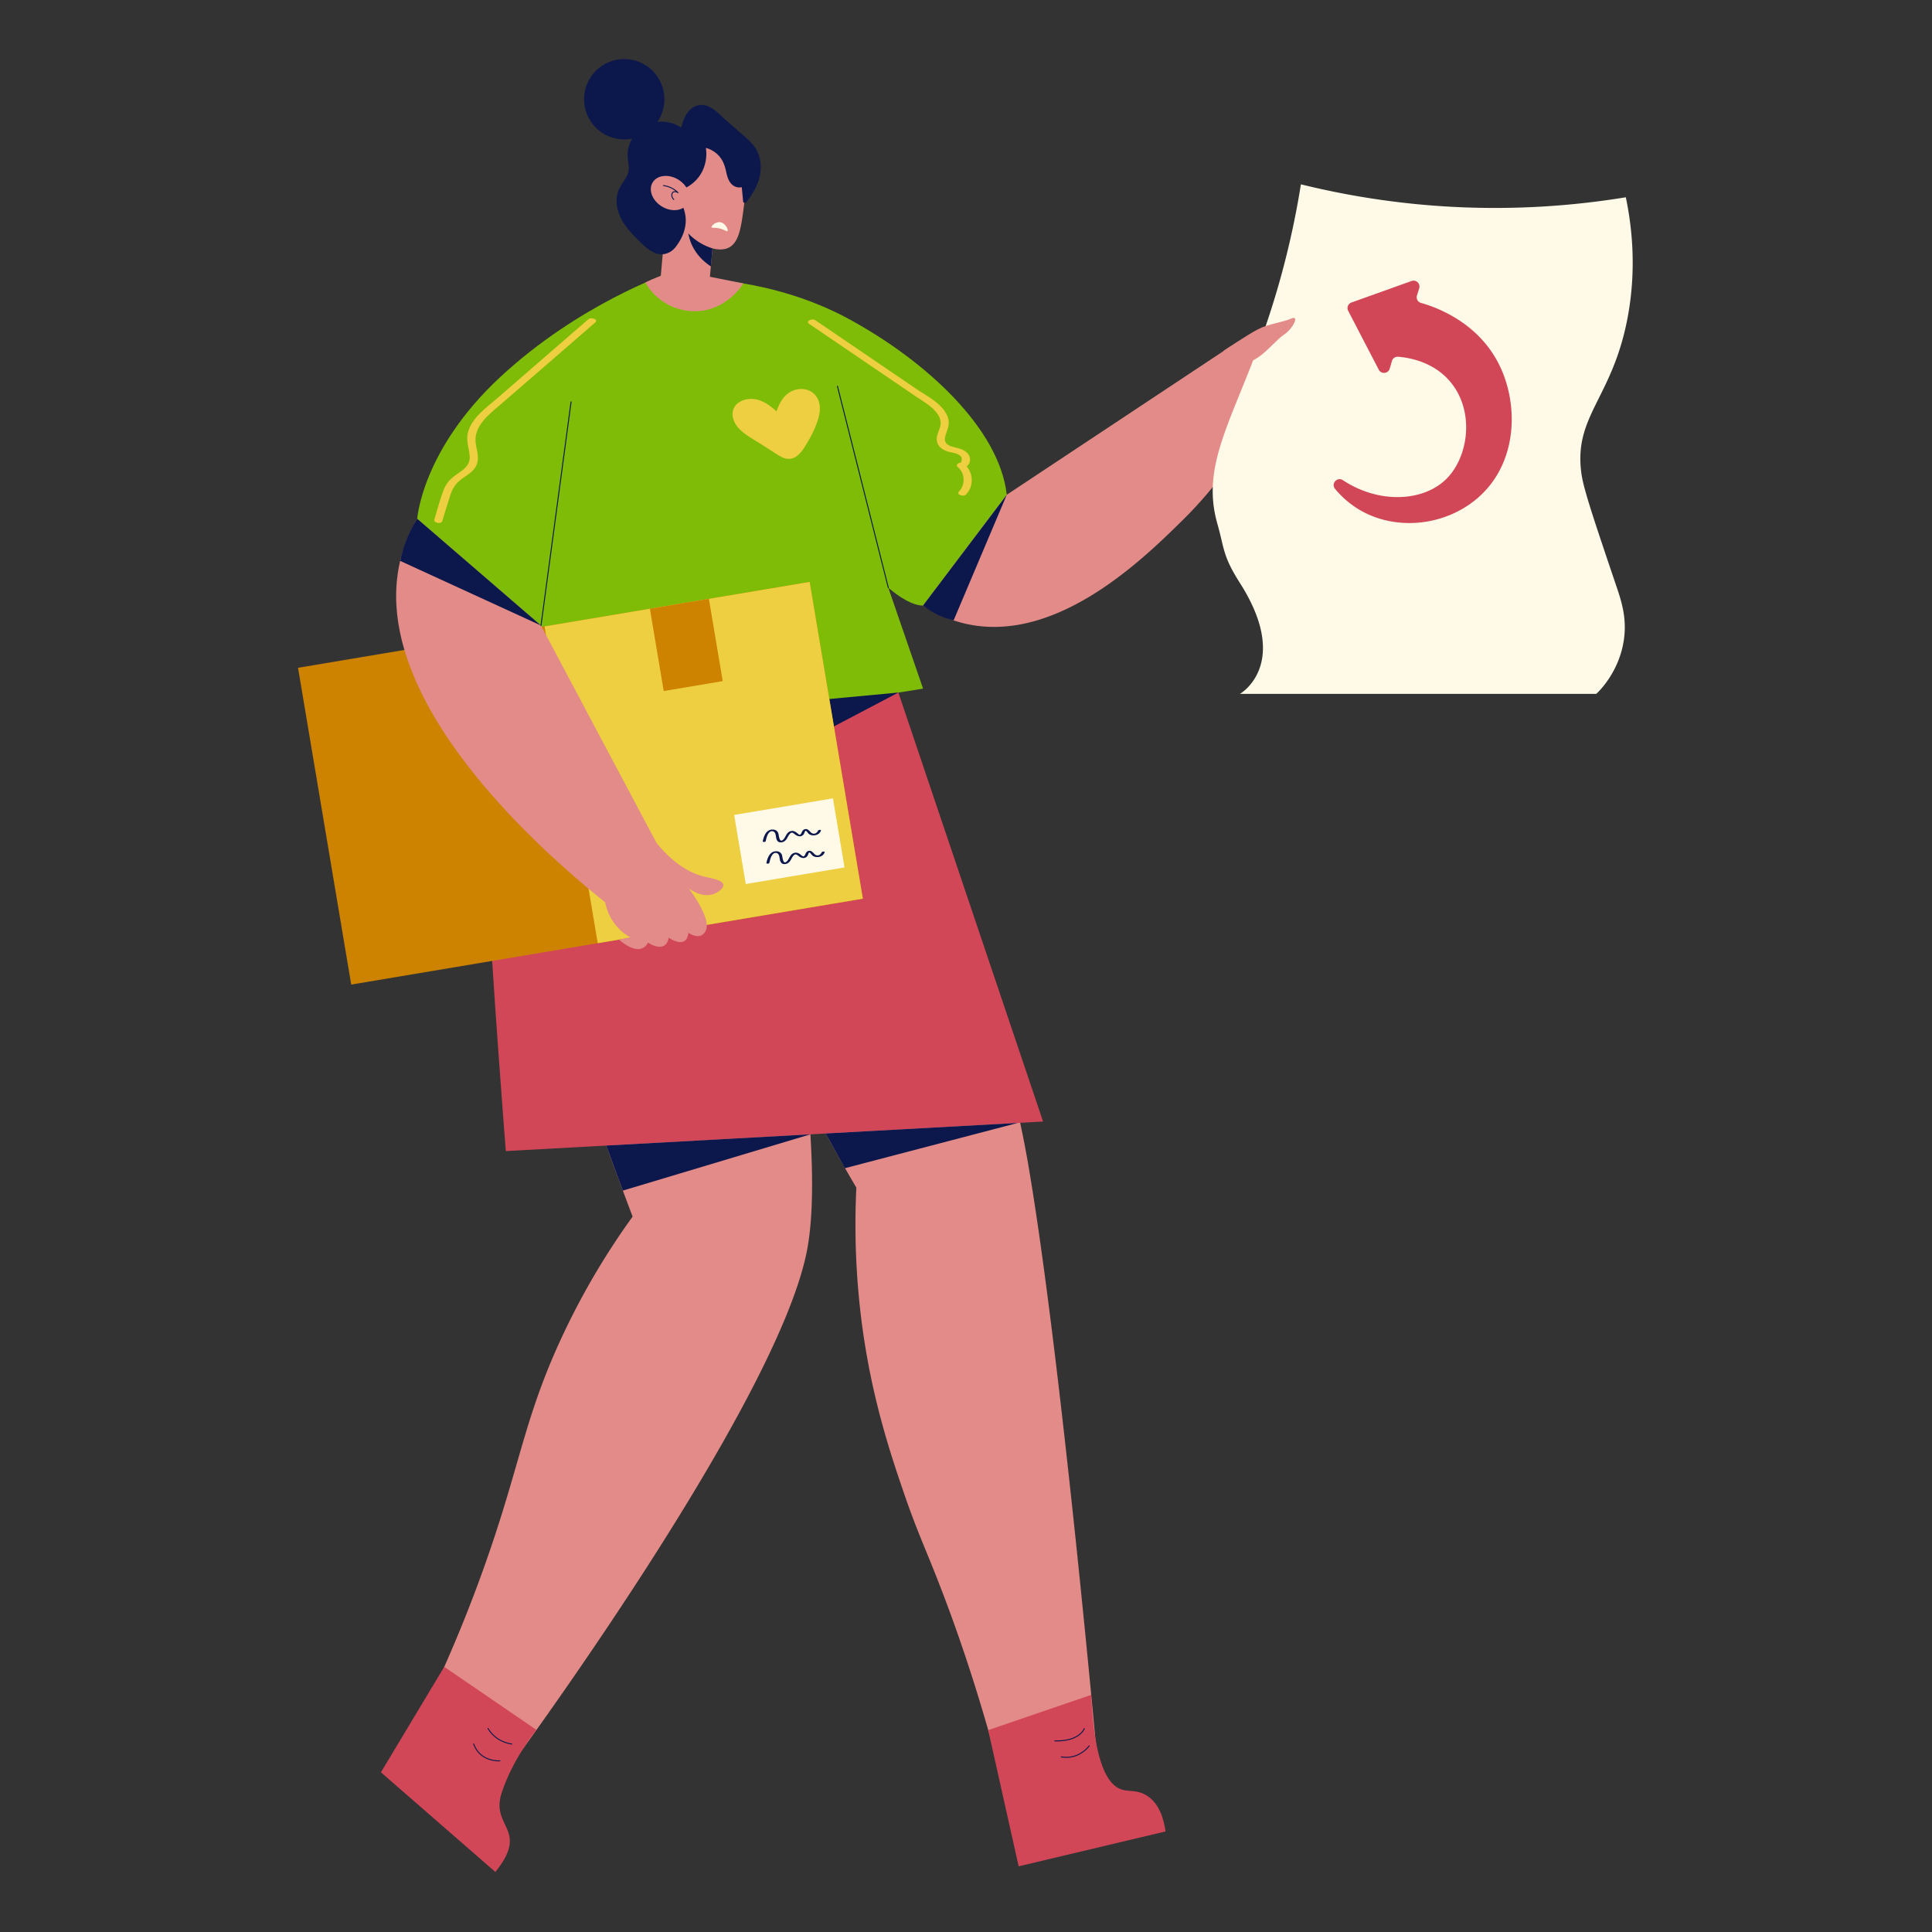 <svg xmlns="http://www.w3.org/2000/svg" viewBox="0 0 2000 2000"><rect x="0" y="0" width="2000" height="2000" fill="#333333" stroke="none"/><defs><style>.cls-1{fill:#e38b88;}.cls-2{fill:#0c184c;}.cls-3{fill:#d14758;}.cls-4{fill:#7ebc07;}.cls-5{fill:none;stroke:#0c184c;stroke-linecap:round;stroke-linejoin:round;}.cls-6{fill:#fff9e8;}.cls-7{fill:#cd8200;}.cls-8{fill:#edcf41;}</style></defs><title>Delivery Return</title><g id="Delivery_Return" data-name="Delivery Return"><rect class="cls-1" x="687.27" y="208.39" width="50.74" height="85.18" transform="translate(25.4 -62.95) rotate(5.15)"/><circle class="cls-1" cx="725.25" cy="191.51" r="47.41"/><path class="cls-1" d="M704.16,235.72c18,18.36,39.05,27,51,20.21,10.32-5.84,12.39-22.4,15.19-44.74a176.36,176.36,0,0,0,1.18-29.64l-77.9-2.12Q698.89,207.57,704.16,235.72Z"/><path class="cls-2" d="M737.56,257.11a59.12,59.12,0,0,1-25-15.43,48.89,48.89,0,0,0,2.83,9.92c5.31,13.11,15.14,20.67,20.51,24.15Z"/><path class="cls-1" d="M749.31,295.68a230.11,230.11,0,0,1,77.57,15.84c36.83,14.62,60.84,35.67,91.86,66A1702.67,1702.67,0,0,1,1042.2,512.18l230.61-152.89c12.23-6.13,26.68-4.88,37,3.19,12.68,10,12.76,25.5,12.74,27.39-15.07,37.47-43.8,94.87-98.11,148.43C1184.81,577.34,1097.92,663,1006.1,647c-84.38-14.71-134.86-108.67-204.7-238.67A1035,1035,0,0,1,749.31,295.68Z"/><path class="cls-1" d="M745.66,638.32s122,495,89.5,657.42-311.51,538.94-311.51,538.94l-89.82-53.51a1481,1481,0,0,0,78.35-191.11c27.54-83.6,34.31-130,68.8-204.49a762.55,762.55,0,0,1,73.9-126.14c-41.44-109.69-76.52-210.18-106-299.4-17.22-52.13-35.45-109.24-39.25-187.3a600.6,600.6,0,0,1,5.1-112.12Z"/><path class="cls-1" d="M902.81,654.49s127.29,350.76,161.69,551.43,72.62,628.76,72.62,628.76l-98.74,13.38c-24.7-97.47-51.3-171.5-71.35-221.69-11.68-29.23-19.73-46.85-31.85-82.39-13.18-38.61-32.56-96-42.69-171.79a790.85,790.85,0,0,1-6-142.76A1883.21,1883.21,0,0,1,670.8,682.27Z"/><path class="cls-3" d="M555.36,1790.81s-24.7,29.85-36.17,65.53,29.3,37-6.37,81.54l-118.49-103.2,65.54-109.18Z"/><path class="cls-3" d="M1023,1791l31.5,141,152.07-36.1c-1.84-13-6.44-28.81-19.12-36.95-9.9-6.37-18.5-4-26.11-6.37-14.31-4.4-28.49-26.31-31.7-98.06Z"/><path class="cls-3" d="M555.36,669.85s-59.42,74.54-52.73,208.31,21,313.43,21,313.43L1079.78,1161,917.34,679.41Z"/><path class="cls-4" d="M596.27,430,523.65,701.39a1110.75,1110.75,0,0,0,284.12,26.75,1100.66,1100.66,0,0,0,147.79-15.29l-118.49-344-87.76-73.17L691.65,283Z"/><path class="cls-4" d="M715.89,288.35s83-1.47,162.8,41.85,155.86,113.4,163.51,182L955.56,626.77s-29.73,5-87.91-79.12S715.89,288.35,715.89,288.35Z"/><path class="cls-2" d="M779.09,149.31c-3.9-4.53-8.65-8.33-13.13-12.26l-15.05-13.22c-7.31-6.42-16-16.74-26.9-15-11.58,1.85-16.15,13.15-18.84,23.26-13.93-9.43-33.77-8.09-45.61,4.34a35.64,35.64,0,0,0-9.86,22.84c-.24,5.53,1.59,11,1.12,16.47-.44,5.07-3.33,9.24-6.05,13.36-2.56,3.87-4.85,7.82-5.83,12.41a33.87,33.87,0,0,0,.27,14.52c2.31,10.17,8.44,18.73,15.42,26.27,3.64,3.94,7.48,7.76,11.42,11.39a41.77,41.77,0,0,0,11.32,7.92c8.31,3.59,16.87.95,22.26-6.18,5.77-7.62,11.57-18.66,10-31.6A41.66,41.66,0,0,0,696.68,199c2.43-.39,20.24-3.6,29.51-20.14a40.77,40.77,0,0,0,4.52-25.75,28.11,28.11,0,0,1,12.91,7.58c4.67,4.82,6.68,10.51,8.07,17,1.21,5.55,2.91,11.81,8.18,14.89a11.1,11.1,0,0,0,8,1.18q.72,7.49,1.43,15c.15,1.59,2.75,1.2,3.45.32,6.82-8.62,12.61-18.57,14.28-29.58C788.63,168.64,786.27,157.65,779.09,149.31Z"/><ellipse class="cls-1" cx="693.63" cy="199.81" rx="16.3" ry="21.11" transform="translate(161.88 687.96) rotate(-58.62)"/><path class="cls-5" d="M686.89,192.14a25.75,25.75,0,0,1,9.39,3.08,25.41,25.41,0,0,1,5.57,4.22c-1.83-1.19-4-1.38-5.17-.47-1.63,1.26-1.89,4.88.82,7.51"/><circle class="cls-2" cx="646.21" cy="102.72" r="41.61"/><path class="cls-6" d="M753.09,239.26c1.07-1.15-1.9-8.35-7.32-9.22-4.86-.79-9.71,3.85-9.22,5.26.3.87,2.43.14,6.74.88C749.65,237.27,752.3,240.1,753.09,239.26Z"/><path class="cls-2" d="M646,743.43l284-26.5-184.66,97Z"/><path class="cls-2" d="M1053.62,1162.45l-179,46.87-19.92-35.94Z"/><path class="cls-2" d="M838.93,1174.25l-194.17,58.24q-8.62-23.31-17.24-46.61Z"/><rect class="cls-7" x="332.37" y="644.51" width="537.05" height="332.53" transform="translate(-125.97 110.71) rotate(-9.53)"/><rect class="cls-8" x="589.35" y="623.08" width="278.29" height="332.53" transform="translate(-120.66 131.54) rotate(-9.53)"/><rect class="cls-7" x="679.52" y="624.39" width="61.93" height="86.4" transform="translate(-100.75 126.88) rotate(-9.53)"/><rect class="cls-6" x="765.32" y="834.5" width="103.68" height="72.52" transform="translate(-132.92 147.35) rotate(-9.53)"/><path class="cls-2" d="M846.9,859.79c-1.61,3.37-5,4.45-7.75,1.64-1.7-1.74-3.1-3.52-5.59-3.11-2.22.37-3,2-3.94,4-.38.79-.83,1.77-1.82,1.73-.8,0-1.93-1.13-2.61-1.65a10.39,10.39,0,0,0-3.42-2,6.36,6.36,0,0,0-6,1.52c-2.36,2.12-3.09,6.08-5.71,7.84-3.63,2.43-3.59-5.5-4.53-7.62a5.76,5.76,0,0,0-5.09-3.36c-6.69-.51-9.58,5.82-10.81,12-.22,1.14,2.73,1,3,0,.81-3.19,1.51-7,3.94-9.22a3.55,3.55,0,0,1,5-.17c1.3,1.27,1.47,3.27,1.75,5,.4,2.52,1.19,4.87,3.71,5.53a6.65,6.65,0,0,0,6-1.88c2.25-2.05,3-5.82,5.42-7.57,1.88-1.35,3.41.53,5,1.65a8,8,0,0,0,3.76,1.59,5,5,0,0,0,5.21-2.89c.32-.61.9-2.73,1.61-2.81s2.52,2.64,3.26,3.23c3.86,3.05,11,1.54,12.56-3.49C850.2,858.72,847.29,859,846.9,859.79Z"/><path class="cls-2" d="M850.67,882.26c-1.6,3.38-5,4.45-7.75,1.64-1.69-1.74-3.09-3.52-5.59-3.1-2.21.36-3,2-3.93,4-.39.79-.83,1.76-1.82,1.73-.8,0-1.94-1.13-2.61-1.65a10.54,10.54,0,0,0-3.43-2,6.4,6.4,0,0,0-6,1.52c-2.35,2.12-3.08,6.09-5.7,7.84-3.64,2.44-3.6-5.49-4.53-7.61a5.78,5.78,0,0,0-5.1-3.37c-6.69-.5-9.57,5.83-10.8,12-.23,1.14,2.72,1,3,0,.82-3.19,1.51-7,3.94-9.21a3.57,3.57,0,0,1,5.05-.18c1.29,1.28,1.46,3.28,1.74,5,.41,2.51,1.19,4.87,3.72,5.53a6.68,6.68,0,0,0,6-1.88c2.25-2.06,3-5.82,5.42-7.57,1.89-1.36,3.42.52,5,1.64a8.1,8.1,0,0,0,3.76,1.6,5,5,0,0,0,5.22-2.89c.32-.61.9-2.73,1.6-2.81s2.52,2.64,3.26,3.22c3.87,3.06,11,1.54,12.57-3.49C854,881.2,851.06,881.44,850.67,882.26Z"/><path class="cls-1" d="M691.65,283s-150.8,68.62-259.74,254S657.43,957.67,657.43,957.67l43.09-45.75L560,647.52S767.92,447.57,691.65,283Z"/><path class="cls-4" d="M691.65,283s-92,31.46-173.52,107.05-86.22,147-86.22,147L560,647.52s74-43.39,116.92-130S731,311,691.65,283Z"/><path class="cls-1" d="M668.1,292.52a58.86,58.86,0,0,0,51.51,29.67c32.26-.31,49-27.32,49.88-28.8L717.39,283H691.65A142.46,142.46,0,0,0,678,288C674.42,289.43,671.13,291,668.1,292.52Z"/><path class="cls-2" d="M1042.2,512.18l-55,130a78.58,78.58,0,0,1-31.63-15.42Z"/><path class="cls-2" d="M560,647.52,414.28,580.64A131.58,131.58,0,0,1,431.91,537Z"/><line class="cls-5" x1="560.04" y1="647.52" x2="591.17" y2="415.99"/><line class="cls-5" x1="919.58" y1="608.39" x2="866.93" y2="399.85"/><path class="cls-1" d="M626,919.25a52.12,52.12,0,0,0,26.33,51l-11.47,2.43s21,19.86,29.94,3.09c0,0,18.05,12.53,21.45-5.1,0,0,18.48,13.17,20.39-5.1,0,0,7.87,5.63,13.74,2.59a10.26,10.26,0,0,0,4.52-5.56c4.93-12.21-15.6-39.91-17.84-42.89,1.64,1.22,14.33,10.41,26.33,5.52,4-1.63,9.88-5.61,9.35-9.34-.72-5-12.67-6.68-20-8.5-12.73-3.17-30.17-11.53-49.28-35Z"/><path class="cls-8" d="M609.12,330.41l-93.28,80.92c-11.75,10.2-28,21.11-31.62,37.31-1.82,8.13,1.5,15.52,2,23.55.58,8.79-5.13,13.18-11.72,17.64s-11.91,9-14.95,16.61c-4,10-6.64,20.76-9.83,31.06-1.28,4.11,7,5.39,8.14,1.84,2.79-9,5.46-18,8.39-27,2.64-8.09,6.56-13.09,13.54-17.82,5-3.42,10.61-6.92,13.3-12.63,3.26-6.91.87-14.32-.41-21.38-3.44-18.9,12.87-30.83,25.55-41.83L564.09,379l52.27-45.34C619.79,330.64,611.84,328.05,609.12,330.41Z"/><path class="cls-8" d="M1000.74,482.78a8.29,8.29,0,0,0,3.37-6.09c.61-6.14-4.47-10-9.67-11.92-6.79-2.51-18.48-2.4-15.92-12.83,1.6-6.54,5-11.84,3-18.79-4-14.45-22-23.07-33.31-30.76L899.13,369,843.87,331.4c-3.07-2.08-10.44,1-6.16,3.93l110.52,75.16c7.58,5.15,16.46,10,21.94,17.61a16.43,16.43,0,0,1,3.56,10.46c-.21,4.56-2.79,8.64-3.72,13.05-1.59,7.48,2.9,12.72,9.63,15.29,3.79,1.44,8.16,1.56,11.8,3.33,2.22,1.08,4.08,2.41,4.22,5.06a14,14,0,0,1-.81,3.56c-2.63.07-6.19,2.41-3.18,4.89,7.49,6.19,7.71,18.14,1.12,25-3.22,3.36,4.71,5.85,7.24,3.21C1007.89,503.76,1007.68,491.14,1000.74,482.78Z"/><path class="cls-8" d="M843.36,408.36c-6.55-6.88-17.06-7.21-25.07-2.78-7.62,4.22-11.56,12.17-14.44,20.14-6.66-5.84-14.1-11.51-23.1-12.62-7.21-.89-15.85,1.31-20.08,7.66-4.63,7-1.86,15.83,3.22,21.7,6.53,7.54,16.33,12.41,24.61,17.73l14.17,9.11c4.15,2.66,8.36,5.58,13.47,5.72,8.56.23,13.79-7.39,17.83-13.86,5.54-8.88,10.5-18.61,13.38-28.71C849.69,424.24,849.57,414.89,843.36,408.36Z"/><path class="cls-5" d="M1122.47,1789.45s-4.68,13.38-30.58,12.74"/><path class="cls-5" d="M1127.56,1807.29s-10.4,14.65-28.88,11.46"/><path class="cls-5" d="M529.81,1805.38s-15.93-1.28-24.64-16.14"/><path class="cls-5" d="M517.49,1822.79s-20.17,1.7-27.18-17.41"/><path class="cls-6" d="M1346.69,190.81a882.69,882.69,0,0,1-36.44,146.64c-32.92,96-67.81,142.26-50.06,204.65,7.46,26.26,5.35,33.1,23.43,61.51,53.51,84.09,0,114.67,0,114.67h368.85s23.48-20.68,28.57-56c3.28-22.76-2.78-40.62-7.55-54.76-22.55-66.81-33.94-100.17-36.31-116.63-8.72-60.4,32-78.07,47.78-162.44,9.65-51.58,4-95.87-1.92-124.23a837.79,837.79,0,0,1-173.27,10.2A838.51,838.51,0,0,1,1346.69,190.81Z"/><path class="cls-3" d="M1382,506c-4.43-5.38,2.32-12.77,8.14-8.93,37.72,24.92,83.43,22.09,107-1.16,23.06-22.72,29.59-69.48,4.86-99.89-17.53-21.56-43.4-25.84-54.77-26.71a6.11,6.11,0,0,0-6.31,4.4l-2.29,7.92a6.12,6.12,0,0,1-11.31,1.11q-15.86-30.48-31.69-61a6.12,6.12,0,0,1,3.37-8.58l62.26-22.28a6.12,6.12,0,0,1,7.9,7.6l-2.32,7.38a6.09,6.09,0,0,0,4.15,7.72c16.85,4.72,60.21,20.7,81.65,65.41,19.74,41.18,18.2,101.13-23.07,136.66-33.42,28.78-85,34.75-123.3,11.45A96.85,96.85,0,0,1,1382,506Z"/><path class="cls-1" d="M1266.22,363.44s25.8-17.42,36.57-22.86,25.24-6.89,34-10.85,1.81,10.56-7.93,16.93-25.85,29.42-42.13,28.83S1266.22,363.44,1266.22,363.44Z"/></g></svg>